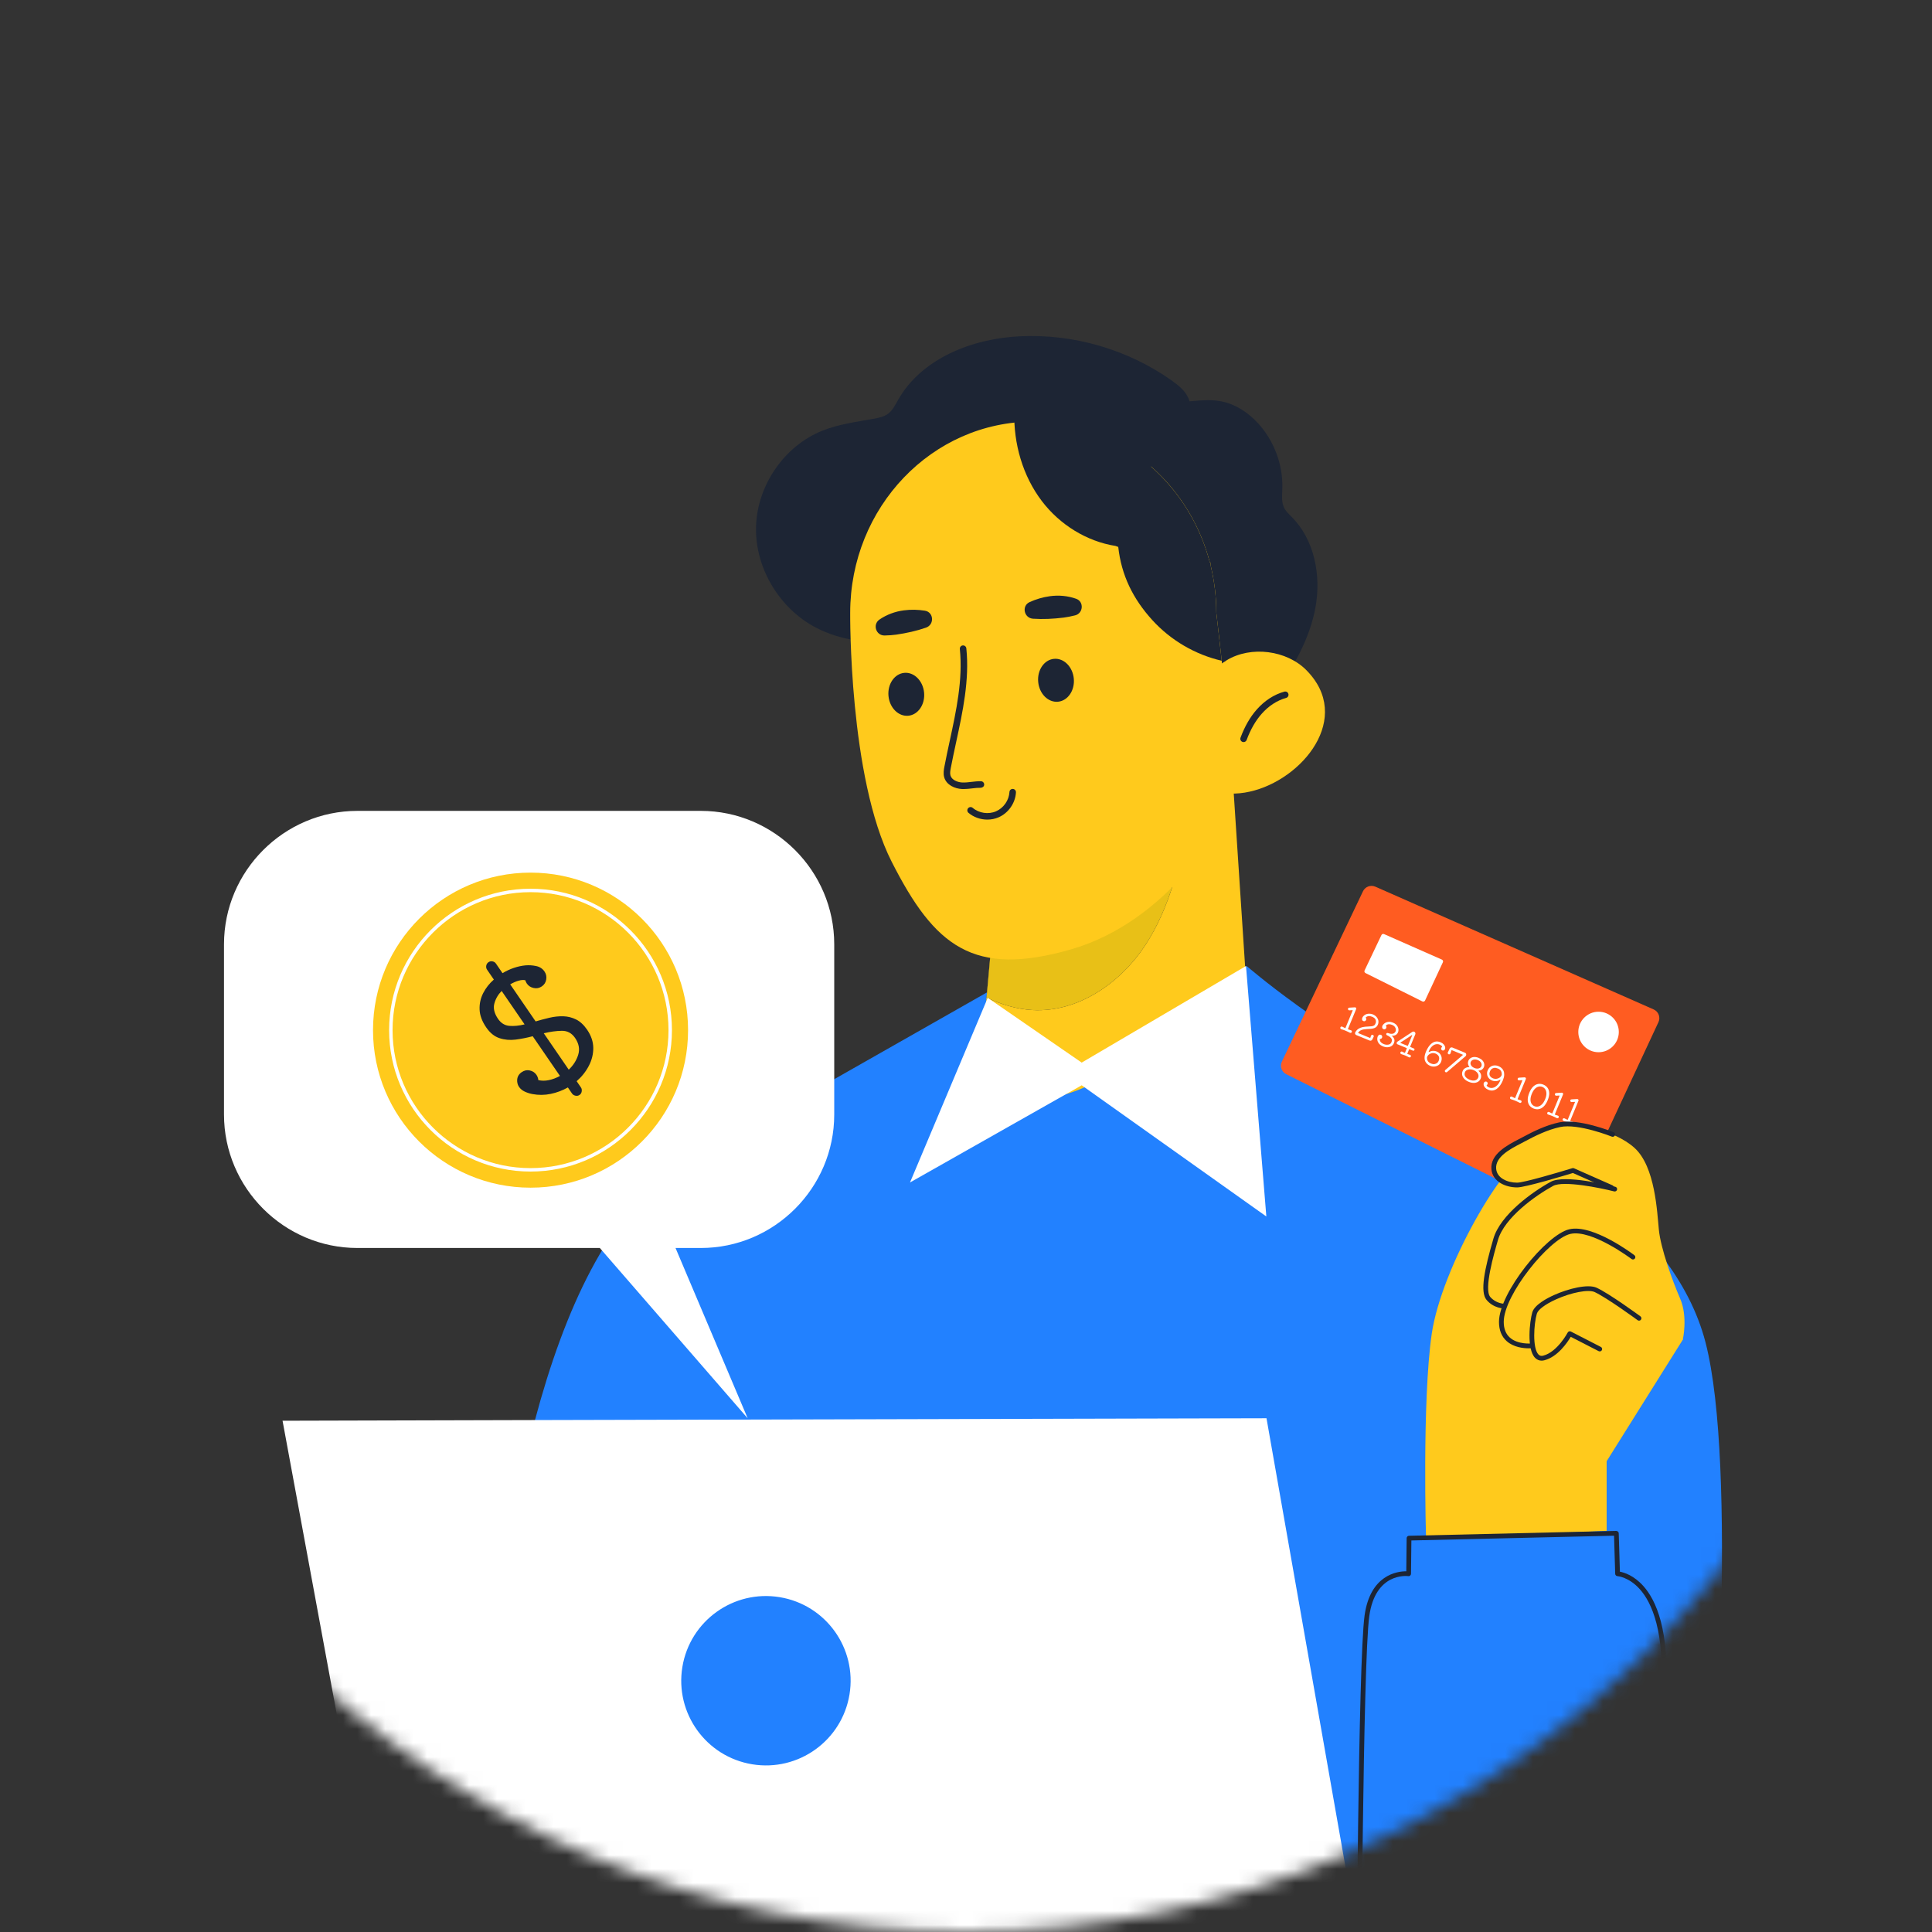 <svg width="138" height="138" viewBox="0 0 138 138" fill="none" xmlns="http://www.w3.org/2000/svg">
<rect x="0" y="0" width="138" height="138" fill="#333333" stroke="none"/>
<mask id="mask0" mask-type="alpha" maskUnits="userSpaceOnUse" x="0" y="0" width="138" height="138">
<circle cx="69" cy="69" r="69" fill="#D2EDFF"/>
</mask>
<g mask="url(#mask0)">
<path d="M122.05 133.699C121.771 137.852 121.941 142.087 122.015 143.623H98.375C98.375 143.623 33.782 118.045 38.213 101.433C40.327 93.494 43.467 86.717 48.117 83.604L70.914 70.649L89.076 69.025C89.076 69.025 94.398 73.653 101.685 77.358C108.978 81.062 119.5 86.962 121.818 95.867C124.129 104.777 122.396 128.493 122.05 133.699Z" fill="#2281FF"/>
<path d="M83.658 27.154C80.531 24.953 76.659 23.831 72.839 24.02C69.428 24.189 65.827 25.601 64.144 28.572C63.943 28.925 63.762 29.309 63.436 29.552C63.145 29.769 62.775 29.844 62.417 29.909C61.173 30.133 59.904 30.296 58.731 30.767C55.997 31.864 54.072 34.699 54.002 37.645C53.932 40.59 55.689 43.489 58.305 44.843C60.043 45.744 62.067 45.986 64.017 45.822C65.968 45.659 67.866 45.111 69.726 44.502C73.481 43.274 77.228 41.74 80.209 39.148C81.994 37.596 83.466 35.63 84.317 33.415C84.748 32.295 85.002 31.125 85.07 29.927C85.148 28.542 84.831 27.98 83.658 27.154Z" fill="#1D2534"/>
<path d="M85.222 28.645C85.899 28.581 86.586 28.537 87.253 28.67C88.256 28.871 89.151 29.466 89.845 30.217C91.008 31.475 91.651 33.199 91.596 34.911C91.58 35.391 91.518 35.903 91.749 36.325C91.876 36.556 92.077 36.734 92.263 36.921C93.894 38.56 94.376 41.096 93.965 43.372C93.553 45.647 92.359 47.705 91.016 49.587C90.547 50.243 89.943 50.946 89.137 50.962C88.641 50.972 88.183 50.71 87.772 50.431C84.726 48.362 82.808 44.997 81.46 41.57C80.769 39.812 80.201 38.011 79.599 36.222C79.132 34.839 78.371 33.362 78.256 31.889C78.011 28.773 83.09 28.845 85.222 28.645Z" fill="#1D2534"/>
<path d="M88.042 55.42L89 70C89 70 79.576 77.87 75.023 78.399C70.469 78.927 70.258 73.634 70.258 73.634L70.469 71.257L70.998 65.373L80.665 59.73C80.671 59.724 80.671 59.724 80.677 59.724L88.042 55.42Z" fill="#FFCA1C"/>
<path d="M84.913 58.393C84.322 61.572 83.576 64.819 81.797 67.525C80.017 70.231 76.988 72.328 73.753 72.147C72.609 72.085 71.508 71.743 70.469 71.258L70.998 65.373L80.664 59.731C80.671 59.725 80.671 59.725 80.677 59.725C82.102 59.258 83.532 58.804 84.913 58.393Z" fill="#1D2534"/>
<path d="M84.913 58.393C84.322 61.572 83.576 64.819 81.797 67.525C80.017 70.231 76.988 72.328 73.753 72.147C72.609 72.085 71.508 71.743 70.469 71.258L70.998 65.373L80.664 59.731C82.095 59.258 83.526 58.804 84.913 58.393Z" fill="#E8C017"/>
<path d="M88.211 56.683H87.993C87.987 56.919 87.968 57.106 87.937 57.218C87.514 58.81 83.489 65.796 76.504 67.811C69.518 69.821 66.762 67.6 63.695 61.56C60.622 55.526 60.728 43.775 60.728 43.775C60.728 36.229 66.582 30.114 73.804 30.114C74.917 30.114 75.999 30.264 77.032 30.537C81.585 31.744 85.187 35.452 86.419 40.179L86.456 40.173C86.456 40.173 86.469 40.285 86.494 40.472C86.742 41.523 86.879 42.624 86.879 43.756C86.997 44.789 87.134 45.971 87.265 47.196C87.271 47.258 87.277 47.326 87.284 47.389C87.352 47.339 87.414 47.289 87.489 47.252C87.526 47.221 87.57 47.19 87.613 47.165C89.355 46.107 91.912 46.443 93.324 47.88C93.628 48.191 93.877 48.508 94.07 48.832C96.204 52.39 91.937 56.565 88.211 56.683Z" fill="#FFCA1C"/>
<path d="M88.828 53.007C88.801 53.007 88.774 53.002 88.747 52.992C88.626 52.947 88.565 52.813 88.609 52.692C88.906 51.891 89.296 51.213 89.767 50.68C90.328 50.045 91.01 49.604 91.741 49.403C91.867 49.368 91.994 49.441 92.028 49.566C92.062 49.69 91.989 49.818 91.864 49.852C91.222 50.029 90.617 50.422 90.117 50.989C89.683 51.479 89.323 52.107 89.046 52.854C89.012 52.949 88.922 53.007 88.828 53.007Z" fill="#1D2534"/>
<path d="M74.157 48.71C74.236 49.556 74.869 50.189 75.572 50.123C76.274 50.057 76.78 49.318 76.7 48.472C76.621 47.626 75.987 46.994 75.285 47.06C74.583 47.126 74.077 47.864 74.157 48.71Z" fill="#1D2534"/>
<path d="M63.463 49.712C63.542 50.558 64.176 51.19 64.879 51.124C65.581 51.058 66.086 50.319 66.007 49.474C65.927 48.628 65.294 47.995 64.592 48.061C63.889 48.127 63.384 48.866 63.463 49.712Z" fill="#1D2534"/>
<path d="M68.83 56.361C68.793 56.361 68.756 56.36 68.719 56.359C68.198 56.336 67.601 56.069 67.443 55.523C67.364 55.248 67.418 54.963 67.458 54.755C67.575 54.142 67.707 53.528 67.84 52.913C68.304 50.766 68.784 48.544 68.56 46.358C68.547 46.23 68.641 46.115 68.769 46.102C68.896 46.09 69.012 46.183 69.024 46.311C69.256 48.571 68.768 50.829 68.296 53.012C68.164 53.623 68.033 54.233 67.916 54.843C67.876 55.052 67.846 55.238 67.891 55.393C67.984 55.715 68.396 55.878 68.739 55.893C68.952 55.901 69.163 55.877 69.388 55.85C69.609 55.824 69.836 55.797 70.072 55.803C70.2 55.807 70.302 55.914 70.299 56.043C70.295 56.171 70.194 56.258 70.059 56.27C69.86 56.266 69.657 56.288 69.443 56.313C69.244 56.337 69.04 56.361 68.83 56.361Z" fill="#1D2534"/>
<path d="M76.799 43.953C77.38 43.806 77.438 42.974 76.874 42.772C76.279 42.557 75.618 42.498 74.989 42.586C74.473 42.658 73.996 42.802 73.546 43.006C72.955 43.274 73.14 44.15 73.787 44.194C74.501 44.242 75.215 44.208 75.97 44.115C76.209 44.086 76.5 44.028 76.799 43.953Z" fill="#1D2534"/>
<path d="M63.192 45.392C62.569 45.406 62.308 44.603 62.822 44.251C63.334 43.9 63.942 43.677 64.559 43.597C65.076 43.53 65.574 43.543 66.063 43.621C66.704 43.724 66.756 44.618 66.143 44.831C65.468 45.065 64.77 45.221 64.016 45.331C63.783 45.365 63.493 45.386 63.192 45.392Z" fill="#1D2534"/>
<path d="M70.524 58.543C70.037 58.543 69.55 58.376 69.177 58.059C69.079 57.976 69.067 57.829 69.15 57.731C69.233 57.632 69.38 57.62 69.479 57.704C69.93 58.087 70.599 58.187 71.141 57.952C71.685 57.718 72.071 57.164 72.103 56.573C72.109 56.444 72.209 56.347 72.348 56.352C72.477 56.359 72.575 56.469 72.568 56.598C72.527 57.361 72.028 58.078 71.326 58.38C71.073 58.49 70.799 58.543 70.524 58.543Z" fill="#1D2534"/>
<path d="M86.879 43.756C86.879 42.624 86.742 41.523 86.493 40.472C86.468 40.285 86.456 40.173 86.456 40.173L86.418 40.179C85.713 37.471 84.227 35.101 82.232 33.34C82.265 32.825 82.257 32.308 82.157 31.803C81.792 29.961 80.244 28.47 78.441 27.946C76.638 27.422 74.083 28.482 72.45 29.408C72.391 31.68 73.046 33.991 74.424 35.799C75.698 37.472 77.609 38.668 79.68 38.996C79.746 39.018 79.807 39.048 79.875 39.066C80.098 41.094 80.932 42.78 82.307 44.291C83.619 45.734 85.374 46.761 87.265 47.196C87.134 45.971 86.997 44.789 86.879 43.756Z" fill="#1D2534"/>
<path d="M70.553 71.273L77.264 75.9L89 69L90.453 86.891L77.264 77.52L65 84.462L70.553 71.273Z" fill="white"/>
<path d="M91.562 75.829L97.355 63.664C97.513 63.332 97.906 63.187 98.243 63.335L118.118 72.102C118.467 72.256 118.621 72.666 118.46 73.011L112.337 86.153C112.176 86.5 111.76 86.645 111.418 86.475L91.873 76.729C91.541 76.564 91.403 76.163 91.562 75.829Z" fill="#FF5C21"/>
<path d="M97.471 69.317L98.675 66.788C98.708 66.719 98.79 66.689 98.86 66.72L102.993 68.543C103.065 68.575 103.097 68.66 103.064 68.731L101.791 71.464C101.757 71.536 101.671 71.566 101.599 71.531L97.535 69.504C97.466 69.47 97.438 69.387 97.471 69.317Z" fill="white"/>
<path d="M114.182 75.159C114.981 75.159 115.629 74.511 115.629 73.713C115.629 72.914 114.981 72.266 114.182 72.266C113.384 72.266 112.736 72.914 112.736 73.713C112.736 74.511 113.384 75.159 114.182 75.159Z" fill="white"/>
<path d="M96.499 73.593C96.527 73.6 96.545 73.617 96.556 73.642C96.567 73.669 96.567 73.694 96.556 73.72C96.545 73.745 96.528 73.763 96.502 73.773C96.477 73.783 96.451 73.782 96.426 73.77C96.378 73.745 96.328 73.719 96.274 73.694C96.22 73.668 96.166 73.644 96.112 73.622C96.059 73.6 96.005 73.579 95.953 73.561C95.9 73.543 95.85 73.526 95.802 73.513C95.775 73.504 95.757 73.487 95.745 73.461C95.733 73.436 95.732 73.41 95.743 73.384C95.753 73.359 95.772 73.341 95.799 73.33C95.825 73.32 95.851 73.321 95.876 73.335C95.942 73.369 96.008 73.403 96.078 73.434C96.091 73.44 96.101 73.436 96.106 73.422L96.618 72.181C96.626 72.161 96.62 72.153 96.6 72.154L96.386 72.168C96.371 72.168 96.357 72.167 96.344 72.161C96.306 72.146 96.286 72.116 96.282 72.077C96.284 72.069 96.285 72.061 96.286 72.053C96.285 72.047 96.286 72.041 96.289 72.034C96.304 71.998 96.333 71.978 96.374 71.976L96.776 71.952C96.789 71.951 96.803 71.953 96.816 71.958C96.839 71.967 96.856 71.984 96.867 72.007C96.877 72.03 96.877 72.054 96.867 72.081L96.283 73.496C96.278 73.509 96.282 73.519 96.297 73.526C96.369 73.552 96.436 73.574 96.499 73.593Z" fill="white"/>
<path d="M98.063 73.924C98.09 73.935 98.109 73.955 98.121 73.981C98.132 74.008 98.131 74.034 98.116 74.06L98.023 74.246C98.006 74.283 97.979 74.309 97.941 74.325C97.902 74.34 97.864 74.34 97.826 74.324L96.878 73.934C96.841 73.918 96.813 73.891 96.798 73.853C96.782 73.816 96.784 73.779 96.803 73.742C96.863 73.634 96.937 73.551 97.023 73.491C97.109 73.433 97.21 73.392 97.324 73.367C97.438 73.342 97.564 73.328 97.702 73.325C97.814 73.32 97.907 73.314 97.982 73.305C98.056 73.295 98.116 73.273 98.162 73.237C98.208 73.201 98.243 73.141 98.268 73.059C98.291 72.971 98.283 72.888 98.245 72.813C98.207 72.736 98.129 72.675 98.012 72.626C97.921 72.589 97.837 72.573 97.759 72.58C97.682 72.588 97.615 72.618 97.559 72.671C97.557 72.672 97.555 72.675 97.553 72.679C97.55 72.687 97.552 72.694 97.559 72.703C97.579 72.725 97.589 72.75 97.591 72.777C97.594 72.803 97.591 72.828 97.581 72.85C97.567 72.885 97.541 72.913 97.505 72.932C97.468 72.951 97.427 72.953 97.382 72.934C97.333 72.914 97.303 72.882 97.293 72.837C97.283 72.793 97.288 72.747 97.308 72.698C97.332 72.639 97.372 72.585 97.428 72.537C97.521 72.46 97.626 72.418 97.742 72.409C97.857 72.401 97.967 72.418 98.07 72.46C98.154 72.495 98.227 72.543 98.292 72.605C98.355 72.668 98.403 72.741 98.433 72.824C98.463 72.908 98.469 72.999 98.449 73.1C98.441 73.13 98.432 73.159 98.421 73.187C98.389 73.264 98.345 73.324 98.29 73.366C98.234 73.408 98.171 73.439 98.1 73.456C98.03 73.475 97.954 73.486 97.874 73.49C97.794 73.496 97.713 73.501 97.631 73.505C97.549 73.51 97.469 73.519 97.393 73.532C97.316 73.546 97.245 73.57 97.18 73.605C97.115 73.641 97.059 73.693 97.013 73.763L97.011 73.768C97.005 73.78 97.01 73.788 97.021 73.793L97.855 74.137C97.868 74.143 97.876 74.139 97.88 74.129C97.892 74.102 97.901 74.075 97.907 74.05C97.914 74.024 97.922 74 97.931 73.977C97.943 73.951 97.96 73.933 97.986 73.924C98.011 73.913 98.037 73.913 98.063 73.924Z" fill="white"/>
<path d="M99.427 73.982C99.407 73.98 99.404 73.985 99.42 73.998C99.5 74.059 99.556 74.132 99.587 74.215C99.618 74.298 99.61 74.397 99.562 74.513C99.526 74.602 99.467 74.672 99.387 74.722C99.307 74.772 99.215 74.798 99.11 74.804C99.005 74.808 98.896 74.787 98.784 74.741C98.635 74.68 98.525 74.594 98.457 74.485C98.388 74.376 98.364 74.258 98.382 74.132C98.388 74.095 98.395 74.065 98.405 74.041C98.427 73.988 98.459 73.948 98.501 73.923C98.543 73.897 98.587 73.895 98.636 73.915C98.68 73.933 98.709 73.963 98.721 74.003C98.733 74.043 98.733 74.082 98.719 74.116C98.708 74.142 98.691 74.164 98.668 74.181C98.645 74.198 98.616 74.207 98.582 74.208C98.567 74.206 98.558 74.213 98.558 74.229C98.555 74.291 98.567 74.346 98.595 74.391C98.623 74.436 98.659 74.474 98.705 74.505C98.751 74.535 98.799 74.561 98.849 74.581C98.89 74.598 98.937 74.61 98.99 74.618C99.043 74.625 99.095 74.625 99.148 74.619C99.201 74.612 99.249 74.597 99.291 74.57C99.333 74.544 99.366 74.506 99.387 74.454C99.401 74.418 99.412 74.382 99.42 74.343C99.426 74.304 99.422 74.263 99.406 74.221C99.39 74.178 99.356 74.132 99.303 74.086C99.25 74.039 99.171 73.991 99.064 73.942C99.045 73.933 99.031 73.918 99.022 73.897C99.013 73.876 99.013 73.855 99.022 73.834C99.031 73.812 99.045 73.799 99.066 73.789C99.088 73.782 99.109 73.781 99.131 73.788C99.25 73.83 99.347 73.85 99.422 73.845C99.496 73.84 99.555 73.82 99.596 73.784C99.638 73.749 99.668 73.708 99.688 73.661C99.707 73.614 99.711 73.561 99.701 73.504C99.691 73.447 99.665 73.391 99.623 73.337C99.582 73.284 99.52 73.24 99.44 73.206C99.257 73.131 99.11 73.144 98.997 73.246C98.994 73.248 98.992 73.251 98.991 73.254C98.988 73.262 98.989 73.269 98.995 73.276C99.015 73.301 99.026 73.327 99.029 73.354C99.031 73.38 99.028 73.406 99.018 73.43C99.004 73.463 98.978 73.49 98.942 73.509C98.906 73.529 98.865 73.529 98.821 73.511C98.772 73.491 98.742 73.459 98.731 73.414C98.72 73.367 98.724 73.32 98.744 73.271C98.75 73.258 98.756 73.245 98.764 73.232C98.772 73.22 98.781 73.206 98.79 73.195C98.834 73.138 98.891 73.09 98.961 73.052C99.031 73.014 99.113 72.992 99.204 72.987C99.296 72.982 99.396 73.003 99.506 73.047C99.598 73.086 99.673 73.133 99.73 73.19C99.786 73.247 99.827 73.309 99.853 73.373C99.878 73.438 99.891 73.502 99.891 73.565C99.891 73.628 99.881 73.683 99.86 73.732C99.823 73.823 99.764 73.889 99.683 73.93C99.603 73.972 99.517 73.989 99.427 73.982Z" fill="white"/>
<path d="M100.09 75.295C100.064 75.287 100.044 75.269 100.033 75.243C100.021 75.218 100.021 75.193 100.031 75.167C100.042 75.141 100.06 75.123 100.087 75.113C100.114 75.102 100.139 75.104 100.163 75.118C100.188 75.131 100.215 75.146 100.244 75.161C100.273 75.175 100.302 75.19 100.33 75.203C100.344 75.209 100.354 75.204 100.36 75.191L100.484 74.89C100.489 74.876 100.486 74.867 100.472 74.861L99.818 74.591C99.78 74.576 99.761 74.546 99.761 74.504C99.761 74.489 99.765 74.474 99.771 74.46C99.775 74.45 99.781 74.44 99.789 74.43C99.796 74.421 99.804 74.413 99.814 74.406L100.878 73.707C100.899 73.692 100.921 73.684 100.945 73.683C100.971 73.681 100.993 73.685 101.015 73.694C101.053 73.71 101.078 73.736 101.092 73.773C101.107 73.809 101.106 73.846 101.092 73.88L100.729 74.76C100.724 74.774 100.728 74.783 100.741 74.788L100.983 74.888C101.006 74.898 101.022 74.913 101.031 74.934C101.04 74.956 101.039 74.977 101.031 74.999C101.022 75.021 101.006 75.037 100.984 75.046C100.963 75.056 100.941 75.054 100.919 75.045L100.677 74.945C100.663 74.94 100.654 74.944 100.648 74.958L100.524 75.258C100.518 75.272 100.522 75.282 100.536 75.287C100.566 75.298 100.597 75.309 100.628 75.319C100.658 75.329 100.688 75.337 100.715 75.345C100.741 75.353 100.761 75.369 100.772 75.395C100.784 75.422 100.784 75.448 100.774 75.474C100.763 75.499 100.744 75.517 100.719 75.526C100.692 75.536 100.666 75.535 100.641 75.523C100.594 75.498 100.549 75.475 100.504 75.453C100.461 75.431 100.416 75.411 100.372 75.392C100.328 75.375 100.283 75.358 100.235 75.342C100.189 75.326 100.14 75.311 100.09 75.295ZM100.87 73.954C100.874 73.945 100.874 73.938 100.869 73.933C100.866 73.927 100.858 73.928 100.848 73.935L100.037 74.468C100.031 74.473 100.028 74.476 100.027 74.478C100.023 74.487 100.028 74.494 100.04 74.499L100.536 74.704C100.55 74.709 100.56 74.706 100.566 74.692L100.87 73.954Z" fill="white"/>
<path d="M102.58 75.092C102.703 75.135 102.797 75.198 102.861 75.281C102.926 75.363 102.963 75.456 102.975 75.556C102.985 75.656 102.97 75.757 102.929 75.856C102.891 75.948 102.832 76.021 102.751 76.078C102.67 76.134 102.578 76.168 102.474 76.181C102.37 76.194 102.265 76.178 102.159 76.134C102.087 76.104 102.02 76.063 101.956 76.011C101.893 75.959 101.842 75.893 101.804 75.811C101.766 75.731 101.75 75.633 101.755 75.518C101.759 75.403 101.793 75.269 101.857 75.116C101.93 74.938 102.018 74.788 102.122 74.664C102.227 74.541 102.343 74.459 102.473 74.415C102.602 74.374 102.742 74.383 102.893 74.445C102.99 74.485 103.065 74.535 103.117 74.594C103.171 74.654 103.206 74.713 103.221 74.774C103.237 74.835 103.235 74.889 103.215 74.936C103.198 74.978 103.169 75.008 103.129 75.027C103.088 75.045 103.048 75.044 103.009 75.025C102.974 75.004 102.952 74.978 102.943 74.945C102.934 74.911 102.935 74.88 102.947 74.851C102.956 74.827 102.974 74.807 102.999 74.79C103.011 74.781 103.014 74.771 103.009 74.76C102.997 74.729 102.975 74.701 102.944 74.677C102.912 74.654 102.874 74.633 102.829 74.614C102.743 74.579 102.65 74.571 102.553 74.592C102.455 74.613 102.362 74.667 102.273 74.754C102.184 74.84 102.108 74.963 102.045 75.125C102.042 75.132 102.043 75.137 102.05 75.139C102.062 75.145 102.076 75.143 102.092 75.133C102.18 75.087 102.27 75.062 102.359 75.061C102.448 75.058 102.522 75.07 102.58 75.092ZM102.227 75.97C102.312 76.005 102.39 76.016 102.462 76.005C102.535 75.994 102.596 75.968 102.647 75.928C102.698 75.888 102.736 75.84 102.758 75.786C102.789 75.71 102.803 75.642 102.8 75.584C102.797 75.524 102.783 75.474 102.757 75.431C102.73 75.388 102.698 75.352 102.659 75.323C102.621 75.293 102.581 75.271 102.54 75.254C102.468 75.224 102.39 75.214 102.31 75.223C102.23 75.232 102.157 75.26 102.089 75.307C102.023 75.353 101.973 75.414 101.941 75.493C101.935 75.506 101.932 75.516 101.931 75.523C101.924 75.619 101.942 75.707 101.984 75.781C102.026 75.858 102.106 75.92 102.227 75.97Z" fill="white"/>
<path d="M104.73 75.314C104.73 75.326 104.729 75.34 104.728 75.352C104.726 75.366 104.722 75.379 104.717 75.391C104.708 75.414 104.692 75.435 104.67 75.454L103.363 76.573C103.333 76.598 103.3 76.604 103.263 76.588C103.235 76.576 103.216 76.558 103.208 76.534C103.201 76.509 103.201 76.486 103.211 76.463C103.214 76.455 103.218 76.449 103.223 76.444C103.227 76.439 103.232 76.434 103.236 76.428L104.483 75.364C104.486 75.361 104.488 75.358 104.49 75.354C104.493 75.345 104.489 75.337 104.477 75.332L103.705 75.013C103.691 75.008 103.681 75.013 103.676 75.026C103.664 75.063 103.652 75.101 103.64 75.14C103.627 75.178 103.616 75.214 103.604 75.244C103.597 75.271 103.579 75.29 103.551 75.301C103.523 75.314 103.496 75.315 103.47 75.304C103.443 75.292 103.424 75.273 103.415 75.246C103.405 75.218 103.405 75.193 103.418 75.167C103.437 75.129 103.458 75.087 103.481 75.04C103.503 74.995 103.525 74.949 103.545 74.903C103.564 74.866 103.592 74.84 103.629 74.823C103.666 74.808 103.703 74.808 103.741 74.823L104.645 75.196C104.698 75.219 104.727 75.258 104.73 75.314Z" fill="white"/>
<path d="M105.622 76.474C105.599 76.477 105.597 76.484 105.615 76.497C105.707 76.578 105.764 76.667 105.785 76.766C105.806 76.865 105.798 76.956 105.764 77.04C105.722 77.14 105.659 77.216 105.574 77.269C105.488 77.321 105.388 77.348 105.274 77.35C105.16 77.351 105.038 77.326 104.911 77.273C104.783 77.221 104.68 77.153 104.6 77.072C104.521 76.99 104.47 76.901 104.446 76.804C104.423 76.705 104.432 76.607 104.472 76.508C104.511 76.414 104.573 76.342 104.659 76.294C104.745 76.245 104.839 76.221 104.939 76.222C104.959 76.221 104.963 76.212 104.95 76.196C104.899 76.135 104.868 76.065 104.857 75.989C104.846 75.912 104.854 75.842 104.88 75.777C104.915 75.691 104.97 75.624 105.044 75.576C105.118 75.529 105.205 75.503 105.304 75.5C105.403 75.496 105.508 75.517 105.616 75.562C105.727 75.608 105.816 75.666 105.883 75.739C105.951 75.811 105.993 75.89 106.012 75.976C106.031 76.062 106.023 76.147 105.987 76.233C105.961 76.298 105.916 76.353 105.852 76.399C105.787 76.444 105.711 76.469 105.622 76.474ZM104.973 77.123C105.117 77.182 105.245 77.198 105.356 77.17C105.467 77.143 105.544 77.075 105.588 76.969C105.614 76.905 105.618 76.84 105.601 76.773C105.583 76.706 105.545 76.643 105.487 76.583C105.429 76.524 105.352 76.474 105.256 76.435C105.168 76.398 105.082 76.38 104.998 76.382C104.914 76.382 104.84 76.4 104.777 76.434C104.713 76.468 104.668 76.517 104.642 76.578C104.595 76.694 104.603 76.799 104.664 76.894C104.727 76.987 104.83 77.064 104.973 77.123ZM105.055 75.85C105.022 75.933 105.029 76.014 105.078 76.096C105.126 76.178 105.207 76.241 105.318 76.286C105.389 76.316 105.458 76.33 105.526 76.329C105.593 76.328 105.652 76.312 105.704 76.283C105.754 76.254 105.79 76.214 105.812 76.162C105.845 76.082 105.839 76 105.794 75.915C105.749 75.831 105.668 75.765 105.553 75.717C105.483 75.689 105.414 75.675 105.346 75.677C105.276 75.679 105.217 75.695 105.166 75.725C105.114 75.755 105.077 75.798 105.055 75.85Z" fill="white"/>
<path d="M106.591 77.186C106.477 77.138 106.39 77.076 106.329 76.996C106.269 76.917 106.233 76.831 106.222 76.736C106.211 76.642 106.224 76.549 106.262 76.457C106.307 76.348 106.371 76.264 106.454 76.204C106.535 76.145 106.627 76.111 106.73 76.103C106.832 76.094 106.936 76.112 107.042 76.156C107.119 76.188 107.188 76.23 107.25 76.285C107.312 76.34 107.362 76.409 107.397 76.491C107.432 76.573 107.448 76.671 107.443 76.784C107.438 76.896 107.406 77.026 107.345 77.174C107.292 77.303 107.229 77.419 107.157 77.523C107.084 77.626 107.005 77.709 106.916 77.773C106.827 77.836 106.733 77.874 106.632 77.891C106.531 77.905 106.423 77.888 106.309 77.842C106.213 77.802 106.138 77.754 106.085 77.695C106.03 77.637 105.996 77.577 105.98 77.515C105.965 77.453 105.967 77.4 105.985 77.355C106.002 77.315 106.028 77.286 106.067 77.267C106.105 77.247 106.142 77.245 106.179 77.261C106.218 77.277 106.243 77.303 106.255 77.338C106.265 77.375 106.265 77.408 106.251 77.44C106.241 77.466 106.224 77.487 106.202 77.501C106.19 77.51 106.186 77.518 106.19 77.529C106.202 77.562 106.223 77.591 106.253 77.615C106.285 77.64 106.323 77.661 106.37 77.681C106.46 77.718 106.555 77.723 106.656 77.696C106.757 77.669 106.854 77.609 106.946 77.517C107.039 77.424 107.115 77.299 107.177 77.141C107.179 77.135 107.178 77.132 107.173 77.13C107.161 77.125 107.143 77.129 107.12 77.142C107.057 77.181 106.99 77.206 106.923 77.216C106.856 77.227 106.792 77.228 106.734 77.22C106.675 77.212 106.627 77.201 106.591 77.186ZM106.99 76.322C106.895 76.282 106.809 76.267 106.734 76.277C106.658 76.287 106.596 76.313 106.545 76.356C106.494 76.399 106.457 76.45 106.433 76.509C106.399 76.591 106.384 76.663 106.389 76.722C106.393 76.782 106.411 76.832 106.441 76.874C106.47 76.915 106.507 76.95 106.549 76.976C106.591 77.003 106.634 77.023 106.676 77.037C106.748 77.061 106.823 77.067 106.901 77.056C106.98 77.045 107.051 77.018 107.117 76.973C107.182 76.929 107.23 76.87 107.26 76.797C107.266 76.784 107.268 76.773 107.268 76.763C107.274 76.656 107.255 76.566 107.209 76.493C107.165 76.42 107.092 76.363 106.99 76.322Z" fill="white"/>
<path d="M108.619 78.593C108.646 78.6 108.665 78.618 108.676 78.643C108.687 78.669 108.687 78.694 108.676 78.72C108.665 78.746 108.648 78.763 108.622 78.774C108.597 78.784 108.572 78.783 108.546 78.771C108.498 78.745 108.447 78.719 108.394 78.694C108.34 78.668 108.286 78.645 108.232 78.623C108.179 78.6 108.126 78.58 108.073 78.562C108.02 78.543 107.97 78.527 107.922 78.513C107.895 78.504 107.877 78.487 107.865 78.462C107.853 78.436 107.852 78.41 107.863 78.385C107.874 78.359 107.892 78.341 107.919 78.33C107.945 78.32 107.971 78.322 107.996 78.336C108.062 78.369 108.128 78.403 108.198 78.435C108.211 78.441 108.221 78.436 108.226 78.423L108.738 77.181C108.746 77.162 108.74 77.153 108.72 77.155L108.507 77.168C108.491 77.169 108.477 77.167 108.464 77.162C108.426 77.146 108.406 77.117 108.402 77.078C108.404 77.07 108.405 77.062 108.406 77.054C108.405 77.047 108.407 77.041 108.41 77.035C108.425 76.998 108.453 76.979 108.495 76.977L108.896 76.953C108.91 76.952 108.923 76.953 108.937 76.959C108.959 76.968 108.977 76.985 108.987 77.007C108.998 77.031 108.998 77.055 108.987 77.081L108.404 78.496C108.398 78.509 108.403 78.52 108.418 78.526C108.488 78.552 108.556 78.574 108.619 78.593Z" fill="white"/>
<path d="M110.24 77.472C110.368 77.525 110.469 77.603 110.542 77.705C110.615 77.807 110.655 77.932 110.659 78.08C110.664 78.227 110.628 78.394 110.551 78.582C110.47 78.778 110.375 78.928 110.266 79.033C110.157 79.138 110.04 79.201 109.915 79.224C109.79 79.246 109.664 79.231 109.537 79.179C109.409 79.126 109.309 79.048 109.236 78.944C109.164 78.841 109.126 78.713 109.123 78.562C109.121 78.411 109.16 78.237 109.241 78.041C109.318 77.854 109.411 77.71 109.518 77.609C109.625 77.508 109.741 77.447 109.865 77.426C109.989 77.405 110.114 77.42 110.24 77.472ZM109.605 79.015C109.692 79.051 109.782 79.058 109.875 79.037C109.967 79.016 110.057 78.963 110.142 78.876C110.229 78.791 110.304 78.669 110.369 78.512C110.431 78.361 110.461 78.227 110.459 78.109C110.457 77.991 110.431 77.892 110.38 77.813C110.329 77.733 110.26 77.675 110.172 77.638C110.085 77.603 109.996 77.595 109.903 77.616C109.81 77.636 109.721 77.688 109.638 77.77C109.554 77.853 109.481 77.97 109.419 78.12C109.354 78.277 109.321 78.417 109.321 78.538C109.321 78.659 109.346 78.76 109.397 78.84C109.449 78.921 109.517 78.979 109.605 79.015Z" fill="white"/>
<path d="M111.278 79.689C111.305 79.697 111.324 79.714 111.335 79.739C111.345 79.765 111.345 79.79 111.334 79.816C111.324 79.842 111.306 79.86 111.28 79.87C111.255 79.88 111.23 79.879 111.205 79.867C111.156 79.841 111.106 79.816 111.052 79.79C110.998 79.765 110.945 79.741 110.89 79.718C110.837 79.696 110.784 79.677 110.731 79.658C110.678 79.64 110.628 79.623 110.58 79.609C110.554 79.6 110.535 79.583 110.523 79.558C110.511 79.532 110.511 79.507 110.521 79.481C110.532 79.456 110.55 79.437 110.577 79.426C110.604 79.417 110.629 79.418 110.654 79.432C110.72 79.466 110.787 79.499 110.856 79.531C110.869 79.537 110.879 79.533 110.884 79.519L111.397 78.277C111.404 78.258 111.399 78.249 111.378 78.252L111.164 78.265C111.149 78.266 111.135 78.264 111.122 78.258C111.084 78.242 111.064 78.214 111.061 78.173C111.062 78.165 111.063 78.157 111.064 78.151C111.063 78.144 111.064 78.137 111.067 78.132C111.083 78.095 111.111 78.075 111.153 78.073L111.555 78.049C111.568 78.048 111.581 78.049 111.595 78.055C111.618 78.064 111.634 78.081 111.645 78.104C111.656 78.127 111.656 78.151 111.645 78.177L111.062 79.593C111.057 79.606 111.061 79.616 111.076 79.623C111.147 79.648 111.215 79.67 111.278 79.689Z" fill="white"/>
<path d="M112.377 80.143C112.404 80.151 112.423 80.168 112.434 80.193C112.445 80.219 112.445 80.244 112.434 80.27C112.423 80.296 112.406 80.313 112.38 80.324C112.355 80.334 112.329 80.333 112.304 80.321C112.256 80.295 112.206 80.269 112.152 80.244C112.098 80.219 112.044 80.195 111.99 80.172C111.937 80.15 111.883 80.13 111.83 80.112C111.777 80.094 111.728 80.077 111.68 80.063C111.653 80.054 111.634 80.037 111.623 80.011C111.611 79.986 111.61 79.961 111.621 79.934C111.631 79.909 111.65 79.891 111.677 79.88C111.703 79.871 111.729 79.871 111.754 79.885C111.819 79.92 111.886 79.953 111.955 79.985C111.969 79.99 111.979 79.986 111.984 79.972L112.496 78.731C112.504 78.712 112.498 78.702 112.478 78.705L112.264 78.718C112.249 78.719 112.236 78.717 112.221 78.712C112.184 78.696 112.164 78.667 112.16 78.627C112.162 78.619 112.163 78.611 112.164 78.604C112.163 78.597 112.164 78.591 112.167 78.585C112.182 78.548 112.211 78.529 112.252 78.527L112.654 78.503C112.667 78.501 112.681 78.503 112.694 78.509C112.717 78.518 112.734 78.534 112.745 78.557C112.755 78.58 112.755 78.605 112.745 78.631L112.161 80.046C112.156 80.059 112.16 80.07 112.175 80.076C112.247 80.102 112.314 80.124 112.377 80.143Z" fill="white"/>
<path d="M101.861 109.926C101.861 109.926 101.571 100.091 102.265 95.29C102.96 90.488 107.558 82.751 108.947 82.694C110.335 82.636 117.711 91.125 117.711 91.125L120.199 95.695L114.761 104.372V109.347L101.861 109.926Z" fill="#FFCA1C"/>
<path d="M120.199 95.695C120.199 95.695 120.575 94.061 120.011 92.759C119.447 91.457 118.622 89.158 118.492 87.856C118.362 86.555 118.232 83.344 116.757 81.999C115.282 80.654 112.245 80.09 111.03 80.438C109.815 80.784 106.387 82.433 106.691 83.475C106.995 84.516 107.646 84.82 108.383 84.863C109.12 84.906 110.856 84.559 110.856 84.559C110.856 84.559 106.994 86.598 106.474 88.941C105.953 91.284 105.302 92.716 106.908 93.28L114.197 97.575L120.199 95.695Z" fill="#FFCA1C"/>
<path d="M97.059 143.705C97.058 143.705 97.058 143.705 97.058 143.705C96.964 143.705 96.888 143.629 96.889 143.535C96.894 142.523 97.01 118.726 97.469 115.398C97.872 112.478 99.808 112.235 100.44 112.235C100.443 112.235 100.446 112.235 100.449 112.235L100.475 109.866C100.477 109.774 100.55 109.7 100.641 109.698L115.45 109.351C115.548 109.363 115.621 109.423 115.624 109.516L115.707 112.264C116.01 112.32 116.703 112.529 117.381 113.286C118.275 114.285 119.278 116.431 118.979 120.985C118.621 126.462 117.945 141.197 117.938 141.345C117.934 141.438 117.869 141.518 117.76 141.507C117.666 141.503 117.594 141.423 117.599 141.329C117.605 141.181 118.281 126.443 118.64 120.964C118.93 116.541 117.984 114.478 117.14 113.526C116.352 112.637 115.541 112.583 115.533 112.582C115.445 112.577 115.374 112.506 115.371 112.417L115.289 109.694L100.813 110.033L100.786 112.414C100.786 112.463 100.764 112.509 100.727 112.541C100.691 112.573 100.641 112.589 100.593 112.581C100.497 112.57 98.238 112.305 97.805 115.444C97.349 118.749 97.23 143.288 97.228 143.535C97.228 143.63 97.152 143.705 97.059 143.705Z" fill="#1D2534"/>
<path d="M115.107 84.99C115.084 84.99 115.061 84.985 115.038 84.975L112.349 83.785C111.797 83.954 108.956 84.815 108.368 84.815C107.539 84.815 106.61 84.409 106.53 83.517C106.433 82.438 107.671 81.794 108.491 81.368C108.582 81.321 108.669 81.275 108.748 81.233C109.515 80.82 110.426 80.37 111.37 80.17C112.762 79.873 115.157 80.831 115.258 80.872C115.345 80.908 115.387 81.006 115.352 81.094C115.317 81.181 115.217 81.223 115.131 81.188C115.107 81.178 112.731 80.23 111.441 80.502C110.539 80.694 109.655 81.131 108.909 81.533C108.829 81.576 108.741 81.622 108.648 81.67C107.865 82.077 106.792 82.634 106.869 83.487C106.93 84.167 107.689 84.476 108.368 84.476C108.845 84.476 111.375 83.73 112.31 83.442C112.348 83.431 112.391 83.433 112.429 83.449L115.176 84.665C115.262 84.703 115.301 84.803 115.263 84.888C115.234 84.952 115.172 84.99 115.107 84.99Z" fill="#1D2534"/>
<path d="M107.443 93.464C107.412 93.464 106.693 93.457 106.185 92.854C105.701 92.279 106.029 90.687 106.672 88.474C107.17 86.76 109.485 85.113 110.775 84.41C111.759 83.874 115.013 84.677 115.381 84.77C115.472 84.794 115.527 84.886 115.504 84.977C115.481 85.067 115.388 85.123 115.297 85.1C114.334 84.855 111.671 84.308 110.937 84.708C109.694 85.386 107.465 86.962 106.998 88.569C106.719 89.53 105.978 92.081 106.444 92.635C106.852 93.118 107.437 93.124 107.443 93.124C107.537 93.124 107.613 93.2 107.613 93.294C107.613 93.388 107.537 93.464 107.443 93.464Z" fill="#1D2534"/>
<path d="M109.195 96.308C108.831 96.308 108.119 96.244 107.616 95.791C107.254 95.465 107.07 95.005 107.07 94.422C107.07 92.338 110.449 88.187 112.09 87.806C113.769 87.414 116.622 89.567 116.743 89.659C116.818 89.715 116.833 89.822 116.776 89.897C116.719 89.971 116.611 89.986 116.538 89.929C116.51 89.908 113.688 87.785 112.167 88.137C110.652 88.489 107.41 92.494 107.41 94.422C107.41 94.904 107.556 95.28 107.844 95.538C108.42 96.056 109.382 95.961 109.392 95.96C109.481 95.95 109.569 96.017 109.579 96.111C109.589 96.204 109.521 96.288 109.428 96.298C109.415 96.299 109.329 96.308 109.195 96.308Z" fill="#1D2534"/>
<path d="M110.115 97.189C109.936 97.189 109.778 97.121 109.648 96.988C109.038 96.362 109.261 94.385 109.449 93.739C109.603 93.206 110.483 92.738 110.993 92.507C112.049 92.03 113.438 91.698 114.051 91.984C114.981 92.419 117.086 93.96 117.174 94.025C117.25 94.081 117.266 94.187 117.211 94.263C117.155 94.34 117.049 94.356 116.973 94.299C116.952 94.283 114.807 92.713 113.907 92.291C113.463 92.083 112.244 92.314 111.133 92.817C110.378 93.159 109.858 93.548 109.775 93.834C109.555 94.591 109.455 96.302 109.892 96.751C109.983 96.845 110.089 96.871 110.234 96.832C111.246 96.566 111.97 95.196 111.977 95.183C112.021 95.1 112.123 95.068 112.206 95.11L114.346 96.209C114.43 96.252 114.463 96.354 114.42 96.438C114.377 96.522 114.275 96.553 114.191 96.511L112.196 95.487C111.965 95.877 111.276 96.91 110.32 97.16C110.249 97.179 110.181 97.189 110.115 97.189Z" fill="#1D2534"/>
<path d="M97.914 143.623H27.965L20.182 101.481L38.215 101.433L90.464 101.304L97.914 143.623Z" fill="white"/>
<path d="M60.679 121.031C61.22 117.734 58.986 114.623 55.689 114.083C52.392 113.542 49.281 115.776 48.74 119.073C48.2 122.37 50.434 125.481 53.731 126.021C57.028 126.562 60.139 124.327 60.679 121.031Z" fill="#2281FF"/>
<path d="M50.06 57.92H25.529C20.288 57.92 16 62.208 16 67.449V79.613C16 84.854 20.288 89.142 25.529 89.142H42.844L53.405 101.306L48.252 89.142H50.06C55.301 89.142 59.588 84.854 59.588 79.613V67.449C59.589 62.208 55.301 57.92 50.06 57.92Z" fill="white"/>
<path d="M37.896 84.834C44.11 84.834 49.148 79.796 49.148 73.582C49.148 67.367 44.11 62.33 37.896 62.33C31.681 62.33 26.644 67.367 26.644 73.582C26.644 79.796 31.681 84.834 37.896 84.834Z" fill="#FFCA1C"/>
<path d="M37.895 83.683C32.325 83.683 27.794 79.152 27.794 73.582C27.794 68.011 32.325 63.48 37.895 63.48C43.465 63.48 47.996 68.011 47.996 73.582C47.996 79.152 43.465 83.683 37.895 83.683ZM37.895 63.726C32.461 63.726 28.04 68.148 28.04 73.582C28.04 79.015 32.461 83.437 37.895 83.437C43.329 83.437 47.75 79.015 47.75 73.582C47.75 68.148 43.329 63.726 37.895 63.726Z" fill="white"/>
<path d="M41.936 73.549C42.226 73.973 42.373 74.406 42.377 74.848C42.38 75.29 42.275 75.716 42.061 76.128C41.848 76.54 41.557 76.907 41.189 77.228L41.496 77.675C41.55 77.753 41.568 77.847 41.551 77.957C41.534 78.067 41.483 78.151 41.396 78.21C41.31 78.27 41.212 78.287 41.104 78.264C40.995 78.24 40.914 78.189 40.861 78.111L40.562 77.675C40.18 77.891 39.772 78.045 39.338 78.135C38.903 78.225 38.468 78.23 38.032 78.148C37.846 78.114 37.666 78.056 37.489 77.976C37.312 77.895 37.173 77.78 37.071 77.631C37.001 77.529 36.959 77.408 36.944 77.268C36.916 76.976 37.024 76.746 37.267 76.58C37.447 76.456 37.639 76.416 37.843 76.461C38.047 76.506 38.205 76.611 38.318 76.775C38.393 76.885 38.438 77.01 38.453 77.15C38.689 77.207 38.94 77.208 39.207 77.151C39.474 77.095 39.737 76.995 39.997 76.852L38.051 74.017C37.641 74.125 37.235 74.205 36.832 74.257C36.429 74.308 36.045 74.275 35.681 74.155C35.316 74.037 35 73.781 34.731 73.388C34.43 72.95 34.271 72.522 34.257 72.105C34.242 71.689 34.328 71.297 34.516 70.932C34.703 70.567 34.957 70.246 35.275 69.97L34.791 69.264C34.732 69.178 34.712 69.082 34.732 68.976C34.751 68.871 34.804 68.788 34.891 68.729C34.977 68.669 35.072 68.65 35.178 68.67C35.285 68.689 35.367 68.742 35.426 68.829L35.894 69.511C36.156 69.354 36.427 69.229 36.708 69.134C36.989 69.039 37.265 68.98 37.537 68.954C37.787 68.933 38.04 68.949 38.297 69.004C38.554 69.058 38.752 69.188 38.892 69.392C39.01 69.564 39.052 69.755 39.016 69.964C38.981 70.173 38.877 70.336 38.704 70.455C38.524 70.579 38.328 70.618 38.118 70.571C37.907 70.526 37.746 70.42 37.633 70.256C37.584 70.185 37.548 70.106 37.523 70.02C37.406 69.985 37.251 69.993 37.056 70.046C36.862 70.098 36.657 70.187 36.443 70.311L38.259 72.958C38.584 72.862 38.914 72.774 39.247 72.696C39.579 72.618 39.907 72.583 40.231 72.591C40.554 72.6 40.859 72.676 41.148 72.819C41.437 72.961 41.699 73.205 41.936 73.549ZM35.574 72.776C35.784 73.082 36.054 73.248 36.384 73.276C36.714 73.303 37.076 73.268 37.471 73.17L35.832 70.782C35.58 71.036 35.406 71.333 35.312 71.675C35.218 72.017 35.305 72.383 35.574 72.776ZM41.077 74.139C40.84 73.794 40.525 73.624 40.13 73.629C39.736 73.634 39.306 73.693 38.841 73.805L40.624 76.404C40.947 76.102 41.172 75.749 41.299 75.345C41.426 74.941 41.351 74.539 41.077 74.139Z" fill="#1D2534"/>
</g>
</svg>
